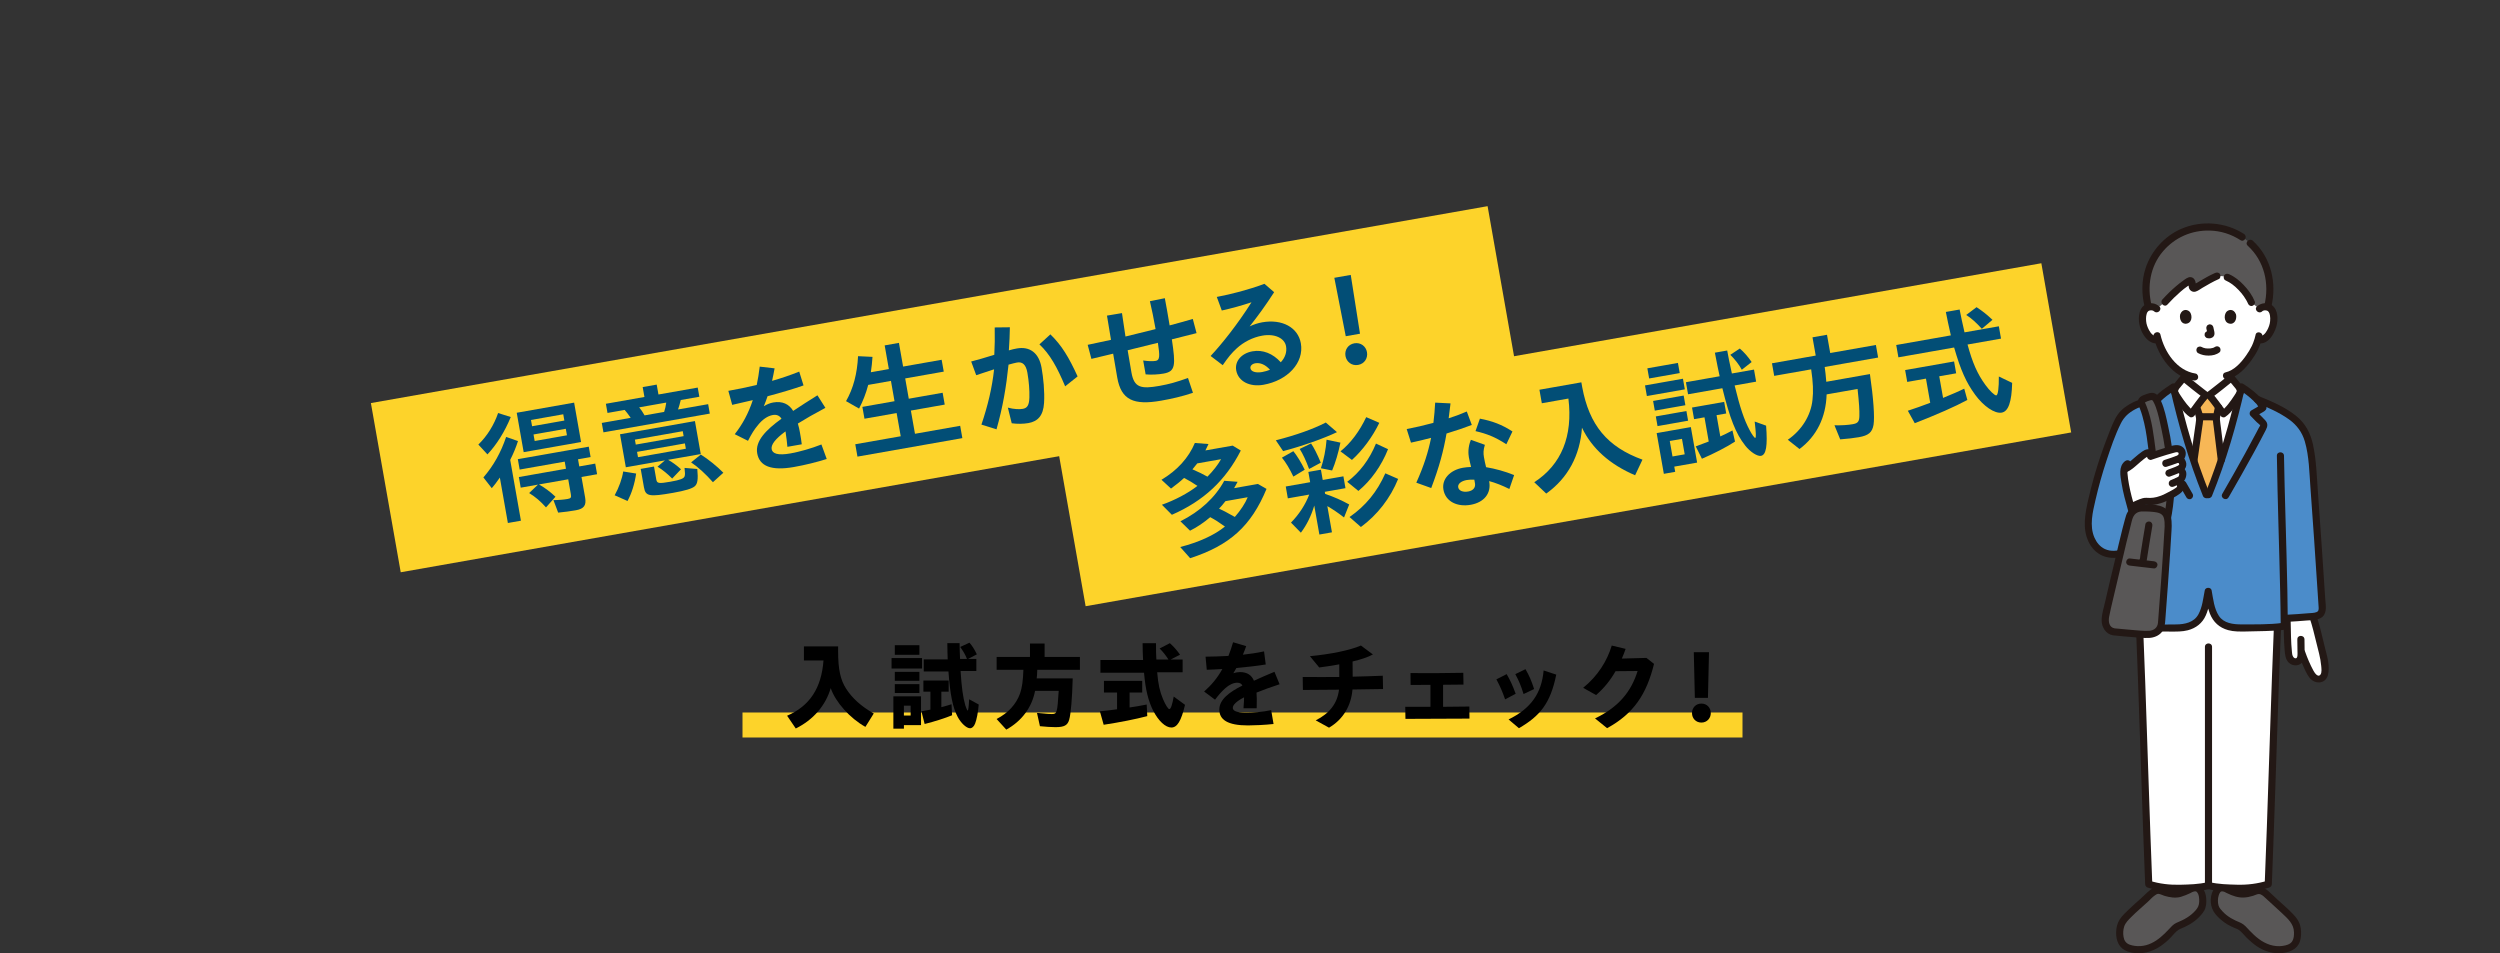 <?xml version="1.0" encoding="UTF-8"?>
<svg id="b" data-name="レイヤー_2" xmlns="http://www.w3.org/2000/svg" viewBox="0 0 1000 381.32">
  <rect x="0" y="0" width="1000" height="381.32" fill="#333333" stroke="none"/>
  <defs>
    <style>
      .e {
        fill: none;
      }

      .f {
        fill: #fdd32a;
      }

      .g {
        fill: #f7b756;
      }

      .h {
        fill: #231815;
      }

      .i {
        fill: #fff;
      }

      .j {
        fill: #024e76;
      }

      .k {
        fill: #4b8cca;
      }

      .l {
        fill: #595757;
      }
    </style>
  </defs>
  <g id="c" data-name="レイアウト">
    <g id="d" data-name="group">
      <path class="i" d="M925.26,246.87c-.04-.11-.07-.21-.11-.32-2.88.31-7.06.62-10.36.77.02.73.04,1.27.04,1.27.07,2.29.07,5.66.19,7.88.06,1,.28,4.94.56,5.89s.75,1.71,1.63,2.18c.28.15.83.22,1.15.18.44-.06,1.13-.3,1.41-.65.8-.99.66-2.26.65-3.74,0,0,0-.02,0-.03.16.46.25.71.25.71.95,2.7,1.67,4.43,3.28,7.57.43.84.9,1.7,1.61,2.31.72.62,1.75.96,2.63.62,1.32-.5,1.68-1.62,1.76-3.04.19-3.02-.82-6.77-1.66-10.29-.98-4.11-1.9-7.98-3.02-11.33Z"/>
      <path class="l" d="M895.66,370.4c-.43-.19-.88-.33-1.32-.5-1.91-.71-3.33-1.73-4.93-2.99-1.02-.8-2.95-2.89-3.29-4.01-.56-1.83-.49-4.46.35-6.02.59-1.1.84-1.57,2.06-1.82.58-.12,1.44.15,2,.48.68.4,2.55,1.26,4.33,1.82,2.01.63,4.39.21,8.09-1.12,1.91-.69,4.24,2.01,5.82,3.52,2.99,2.67,5.88,5.1,8.52,8.12.53.6,1.03,1.54,1.29,2.39s.4,1.71.41,2.59c.02,1.86-.22,3.89-1.54,5.19-.74.73-1.75,1.15-2.76,1.41-2.17.58-4.48.57-6.65-.01-4.15-1.12-7.44-4.22-10.33-7.39-.41-.46-.83-.92-1.34-1.26-.23-.15-.47-.28-.73-.39Z"/>
      <path class="l" d="M871.22,370.4c.43-.19.88-.33,1.32-.5,1.91-.71,3.33-1.73,4.93-2.99,1.02-.8,2.95-2.89,3.29-4.01.56-1.83.49-4.46-.35-6.02-.59-1.1-.84-1.57-2.06-1.82-.58-.12-1.44.15-2,.48-.68.4-2.55,1.26-4.33,1.82-2.01.63-4.39.21-8.09-1.12-1.91-.69-4.24,2.01-5.82,3.52-2.99,2.67-5.88,5.1-8.52,8.12-.53.6-1.03,1.54-1.29,2.39-.26.84-.4,1.71-.41,2.59-.02,1.86.22,3.89,1.54,5.19.74.73,1.75,1.15,2.76,1.41,2.17.58,4.48.57,6.65-.01,4.15-1.12,7.44-4.22,10.33-7.39.41-.46.83-.92,1.34-1.26.23-.15.47-.28.73-.39Z"/>
      <path class="h" d="M871.59,371.78c3.13-1.27,6.01-2.72,8.33-5.24.87-.95,1.79-2.01,2.2-3.25.52-1.57.51-3.38.23-4.99-.52-2.91-2.74-5.57-5.92-4.36-2.7,1.03-4.93,2.68-7.96,2.14-1.65-.3-3.29-1.25-4.95-1.36-1.44-.09-2.7.69-3.78,1.55-1.24.99-2.32,2.18-3.51,3.23-1.52,1.35-3.05,2.68-4.51,4.09-1.33,1.27-2.8,2.6-3.81,4.15s-1.42,3.33-1.46,5.11c-.08,3.46,1.15,6.53,4.6,7.75,3.88,1.38,8.27.69,11.81-1.3,1.74-.98,3.32-2.26,4.77-3.63s2.59-3.21,4.32-4.05.21-3.26-1.44-2.46c-1.27.61-2.1,1.61-3.04,2.62-1.02,1.09-2.08,2.14-3.22,3.09-2.28,1.91-5.04,3.4-8.07,3.56-1.46.08-3-.07-4.37-.59-1.44-.55-2.16-1.63-2.4-3.13-.22-1.34-.16-2.79.26-4.09.5-1.54,1.69-2.64,2.79-3.77,2.19-2.23,4.62-4.18,6.88-6.32.87-.83,1.69-1.77,2.7-2.44.4-.27.86-.59,1.36-.55.72.06,1.59.56,2.3.77,2.16.64,4.49,1.06,6.7.41,1.28-.38,2.54-.91,3.74-1.48.75-.36,1.81-1.22,2.56-.48.94.93,1.04,2.76.98,3.98-.07,1.34-.46,2.26-1.32,3.27-2.06,2.41-4.63,3.83-7.52,5.01-1.68.68-.95,3.44.76,2.75Z"/>
      <path class="h" d="M896.04,369.02c-2.62-1.06-5-2.3-6.96-4.39-.67-.71-1.4-1.49-1.67-2.44-.35-1.24-.33-2.78.07-4.01.28-.84.65-1.84,1.69-1.67.45.08.89.4,1.3.61.65.32,1.33.61,2,.89,2.33.94,4.39,1.28,6.87.79.63-.12,1.24-.29,1.86-.47.69-.2,1.44-.62,2.15-.71,1.05-.14,2.01.83,2.73,1.5,2.24,2.07,4.53,4.09,6.75,6.19s4.69,4.21,4.76,7.55c.03,1.2-.03,2.56-.68,3.61-.79,1.29-2.48,1.7-3.89,1.9-3.49.49-6.79-.76-9.55-2.83-1.31-.98-2.49-2.13-3.62-3.3s-2.02-2.36-3.46-3.06c-1.65-.8-3.1,1.67-1.44,2.46,1.52.73,2.55,2.31,3.74,3.48s2.56,2.37,4,3.35c3.07,2.1,6.74,3.2,10.46,2.73s6.52-2.14,7.12-5.9c.28-1.72.25-3.52-.23-5.21-.5-1.77-1.56-3.1-2.8-4.42-2.59-2.76-5.56-5.08-8.25-7.72-1.06-1.04-2.17-2.15-3.53-2.79-1.68-.79-2.95-.23-4.62.29-1.4.44-2.89.85-4.38.76s-2.97-.8-4.28-1.42-2.52-1.4-4.03-1.1c-1.41.28-2.29,1.24-2.92,2.48-1.5,2.96-1.21,6.77.84,9.36,1.05,1.32,2.26,2.39,3.62,3.39,1.74,1.29,3.59,2.05,5.58,2.86,1.7.69,2.44-2.07.76-2.75Z"/>
      <path class="i" d="M858.97,340.32c-1.1-29.73-1.87-58.26-3.15-89.44,4.53.32,13.55.36,15.79.3,2.59-.07,5.36-.9,7.16-2.41,1.84-1.55,2.62-3.94,3.33-6.19.42-1.34.88-4.54,1.19-6.06.28,1.52.77,4.71,1.19,6.06.7,2.25,1.48,4.64,3.33,6.19,1.79,1.51,4.57,2.34,7.16,2.41,2.17.06,11.22-.09,16.04-.41-1.47,35.85-2.26,68.21-3.67,102.9-2.73.86-7.21,1.71-10.87,1.68-3.93-.04-10.16-.38-13.04-1.12-2.88.74-9.11,1.09-13.04,1.12-3.66.04-8.14-.82-10.87-1.68-.18-4.48-.35-8.92-.52-13.34Z"/>
      <path class="h" d="M909.59,249.84c-1.11,26.99-1.89,54-2.85,81-.27,7.61-.55,15.22-.86,22.83l1.05-1.38c-3.95,1.21-8.03,1.71-12.15,1.59-3.64-.1-7.45-.17-11-1.04-1.78-.44-2.54,2.31-.76,2.75,3.79.94,7.87,1.04,11.76,1.14,4.36.12,8.73-.42,12.91-1.7.62-.19,1.02-.73,1.05-1.38,1.08-26.78,1.85-53.57,2.81-80.36.28-7.82.58-15.65.9-23.47.08-1.84-2.78-1.83-2.85,0h0Z"/>
      <path class="h" d="M854.35,249.84c1.11,26.99,1.89,54,2.85,81,.27,7.61.55,15.22.86,22.83.03.65.43,1.19,1.05,1.38,4.17,1.28,8.55,1.81,12.91,1.7,3.89-.11,7.97-.21,11.76-1.14,1.78-.44,1.03-3.19-.76-2.75-3.55.88-7.37.94-11,1.04-4.12.11-8.2-.38-12.15-1.59l1.05,1.38c-1.08-26.78-1.85-53.57-2.81-80.36-.28-7.82-.58-15.65-.9-23.47-.08-1.83-2.93-1.84-2.85,0h0Z"/>
      <path class="h" d="M881.97,258.75v95.35c0,1.84,2.85,1.84,2.85,0v-95.35c0-1.84-2.85-1.84-2.85,0h0Z"/>
      <path class="k" d="M925.21,246.54c.21-.02.41-.05.6-.07.88-.1,1.86-.34,2.43-1.01.35-.41.74-1.19.68-2.08-.53-7.9-3.09-47.45-4.12-58.3-.65-6.87-1.68-11.37-4.45-14.84-3.39-4.23-9.71-7.38-17.55-10.54-1.92-1.93-4.47-3.81-6.19-4.91-2.05,9.1-4.73,18.83-7.61,27.67-2.24,6.89-2.91,9-6.01,16.59-3.1-7.6-3.76-9.7-6-16.59-2.88-8.85-5.56-18.57-7.61-27.67-1.31.84-3.1,2.13-4.73,3.55-1.56.64-2.67,1.1-2.67,1.1-2.71,1.12-5.69,1.48-8.28,2.86-1.55.83-3.1,1.71-4.33,2.97-1.53,1.58-2.45,3.64-3.3,5.66-4.14,9.86-7.38,20.08-9.67,30.51-.77,3.49-1.43,7.08-.93,10.61.5,3.54,2.36,7.06,5.53,8.69,2.72,1.4,5.85,1.22,8.82.26,0,0,2.22-.83,4.6-1.72-.32,12.59-.61,24.8-.63,31.39,2.85.51,15.14.58,17.81.51,2.59-.07,5.36-.9,7.16-2.41,1.84-1.55,2.62-3.94,3.33-6.19.42-1.34.88-4.54,1.19-6.06.28,1.52.77,4.71,1.19,6.06.7,2.25,1.48,4.64,3.33,6.19,1.79,1.51,4.57,2.34,7.16,2.41,2.74.07,16.48-.18,18.77-.71,0-.93-.01-1.96-.03-3.09.68-.03,1.09-.05,1.09-.05,3.33-.16,7.54-.47,10.43-.78Z"/>
      <path class="i" d="M903.8,123.56c.66-.64,1.56-.88,2.32-.85,1.67.06,2.37.96,2.68,1.49.91,1.58.87,4.49.26,6.29-.43,1.27-1.14,3.22-2.85,4.62-.7.58-1.74.96-2.73.79,0,0-.1-.02-.26-.04-.31,1.04-.7,2.06-.94,2.55-.71,1.93-4.72,8.82-9.75,11.25v1.47c-.39.31-8.24,6.51-8.84,6.93h-1.38c-.6-.42-8.46-6.62-8.84-6.93v-1.76c-2.02-1.07-3.85-2.67-5.6-4.77-2.46-2.95-3.86-6.12-4.64-8.75-1.06.27-2.2-.12-2.96-.74-1.71-1.4-2.42-3.35-2.85-4.62-.61-1.8-.65-4.71.26-6.29.3-.53,1.01-1.43,2.68-1.49.77-.03,1.66.21,2.32.85,0,0-1.69-17.25,19.34-17.25s21.78,17.25,21.78,17.25Z"/>
      <path class="l" d="M878.51,91.19c-3.81.67-7.16,2.17-9.99,4.28-4.57,3.4-9.76,9.46-10.17,19.27-.1,2.45.23,5.28,1.01,8.13.29-.09.62-.15,1-.16.77-.03,1.66.21,2.32.85l3.29-2.76c2.47-2.75,6.82-6.89,9.87-8.49.36-.19.82.07.96.66s.14,1.02.09,1.43c-.07.63.54,1.09,1.06.8,2.18-1.21,6.07-3.65,8.82-4.81,1.69-.07,3.39.2,4.08.5,1.31.57,2.32,1.12,3.76,2.37,2.48,2.13,4.86,5.06,5.91,7.71l3.26,2.58c.66-.64,1.56-.88,2.32-.85.34.01.65.06.91.13.77-3.04,1.1-5.31.98-8.1-.41-9.73-5.31-15.77-10.05-19.18-4.03-2.9-8.73-4.77-14.79-4.77-1.63,0-3.18.14-4.67.4Z"/>
      <path class="i" d="M882.55,197.98c-2.73-6.74-3.43-8.96-5.57-15.52-2.64-8.12-5.12-16.99-7.09-25.43-.21-.79.16-1.81.65-2.39.89-1.03,2.01-2.51,2.91-3.53.39.31,8.24,6.51,8.84,6.93h1.38c.6-.42,8.46-6.62,8.84-6.93.91,1.01,2.03,2.5,2.91,3.53.49.57.87,1.6.65,2.39-1.97,8.44-4.45,17.3-7.09,25.43-2.13,6.55-2.84,8.78-5.57,15.52h-.88Z"/>
      <path class="g" d="M880.18,191.91c.63,1.71,1.36,3.58,2.37,6.07h.88c2.51-6.2,3.31-8.58,5.08-14.03-.86-7.38-2-16.16-2-16.42,0-.47.11-.92.21-1.38.05-.21.1-.41.14-.62.23-1.03.27-1.55.53-2.64l.02-.05c-1.27-1.71-2.8-3.74-3.74-4.79h-1.38c-.93,1.04-2.44,3.04-3.7,4.74.07.2.12.33.12.33.35.73.45,1.46.65,2.11.25.79.5,1.61.51,2.44,0,.43-1.19,8.76-2.3,16.59,1,3.08,1.7,5.18,2.61,7.64Z"/>
      <path class="h" d="M862.13,163.39c1.61-3.13,5.08-5.5,7.97-7.37l-2.1-.85c3.31,14.66,7.53,29.25,13.17,43.19.68,1.68,3.44.95,2.75-.76-5.64-13.94-9.86-28.53-13.17-43.19-.2-.87-1.34-1.34-2.1-.85-3.28,2.12-7.16,4.83-9,8.39-.84,1.63,1.62,3.08,2.46,1.44h0Z"/>
      <path class="h" d="M877.04,197.55c-.89-1.54-1.78-3.09-2.66-4.63-.37-.65-1.31-.93-1.95-.51s-.91,1.26-.51,1.95c.88,1.55,1.77,3.09,2.66,4.63.37.65,1.31.93,1.95.51s.91-1.26.51-1.95h0Z"/>
      <path class="h" d="M886.22,165.3c-2.05,0-4.1-.04-6.14-.04-.75,0-1.46.66-1.43,1.43s.63,1.43,1.43,1.43c2.05,0,4.1.04,6.14.04.75,0,1.46-.66,1.43-1.43s-.63-1.43-1.43-1.43h0Z"/>
      <path class="h" d="M886.03,162.52c-.25,1.08-.43,2.17-.68,3.25-.15.64-.29,1.31-.24,1.97.08,1.09.27,2.19.4,3.28.54,4.32,1.08,8.63,1.58,12.95.09.77.59,1.42,1.43,1.43.7,0,1.52-.66,1.43-1.43-.49-4.23-1.02-8.47-1.55-12.7-.14-1.14-.32-2.27-.42-3.41-.04-.47.02-.87.13-1.33.24-1.08.42-2.18.68-3.25.42-1.79-2.33-2.55-2.75-.76h0Z"/>
      <path class="h" d="M879,184.26c.62-4.36,1.25-8.72,1.85-13.08.15-1.09.37-2.21.43-3.31.1-1.75-.66-3.88-1.34-5.46-.31-.71-1.34-.86-1.95-.51-.74.42-.81,1.25-.51,1.95.39.91.63,2.01.85,2.97.09.42.12.8.09,1.21-.09,1.06-.28,2.12-.42,3.17-.57,4.1-1.16,8.2-1.74,12.29-.11.77.19,1.52,1,1.76.67.19,1.65-.23,1.76-1h0Z"/>
      <path class="h" d="M872.45,150.11c-.77.87-1.48,1.79-2.21,2.69s-1.44,1.65-1.71,2.76c-.37,1.52.28,2.57,1.05,3.77.89,1.39,1.85,2.74,2.88,4.03s2.06,2.5,3.4,3.38c.7.46,1.51.08,1.95-.51,1.8-2.41,3.5-4.92,5.49-7.18.65-.74.49-1.68-.29-2.24-.18-.13-.35-.27-.53-.4.38.29-.2-.16-.3-.23-.18-.14-.36-.28-.54-.42-.97-.76-1.94-1.52-2.91-2.28-1.43-1.12-2.87-2.24-4.28-3.38-.6-.48-1.43-.59-2.02,0-.5.5-.6,1.53,0,2.02,3,2.42,6,4.91,9.13,7.15l-.29-2.24c-2.15,2.44-3.99,5.16-5.94,7.76l1.95-.51c-.36-.24-.77-.61-1.23-1.09-.48-.5-.93-1.03-1.37-1.57-.87-1.08-1.67-2.23-2.43-3.39-.27-.42-.54-.84-.8-1.26-.08-.13-.16-.25-.23-.38-.02-.04-.06-.08-.07-.12.09.35.09-.13.09-.14.14-.33.2-.55.41-.84.27-.36.58-.7.86-1.05.63-.78,1.25-1.57,1.92-2.32,1.21-1.37-.8-3.4-2.02-2.02Z"/>
      <path class="h" d="M891.41,198.99c3.45-5.99,6.87-11.99,10.18-18.06,1.61-2.96,3.2-5.94,4.74-8.94.74-1.44.93-2.56-.22-3.86s-2.5-2.53-3.79-3.74l-.29,2.24c.92-.53,1.84-1.05,2.76-1.58.7-.4,1.52-.77,1.76-1.62.36-1.33-1.01-2.81-1.8-3.73-2.08-2.42-4.76-4.43-7.43-6.15-.75-.49-1.9-.02-2.1.85-3.31,14.66-7.53,29.25-13.17,43.19-.69,1.7,2.07,2.44,2.75.76,5.64-13.94,9.86-28.53,13.17-43.19l-2.1.85c2.01,1.3,3.94,2.77,5.65,4.44.41.4.82.82,1.19,1.26.28.32.54.94.87,1.19.15.4.26.31.34-.27.35-.57.29-.66-.19-.28-.33.08-.7.4-.99.56-.72.41-1.45.83-2.17,1.24-.78.44-.96,1.61-.29,2.24,1.09,1.02,2.12,2.35,3.31,3.23l.32.34c.27-.09.31-.04.13.17-.01.29-.37.72-.51,1-.35.67-.7,1.34-1.05,2.01-1.44,2.74-2.91,5.47-4.4,8.18-2.99,5.44-6.06,10.83-9.16,16.21-.92,1.59,1.55,3.03,2.46,1.44h0Z"/>
      <path class="h" d="M891.52,152.13c.66.75,1.29,1.54,1.92,2.32.49.6,1.04,1.12,1.27,1.87.02.06.05.4.06.22.01-.11.01-.03-.02.04-.06.14-.16.28-.24.41-.26.43-.53.85-.8,1.26-.74,1.14-1.53,2.26-2.37,3.32-.45.56-.92,1.12-1.43,1.64-.22.22-.44.44-.67.65-.11.09-.21.19-.33.28.21-.16-.19.13-.23.16l1.95.51c-1.95-2.6-3.79-5.32-5.94-7.76l-.29,2.24c3.13-2.25,6.13-4.74,9.13-7.15.6-.48.5-1.51,0-2.02-.59-.59-1.42-.49-2.02,0-1.42,1.14-2.85,2.25-4.28,3.38-.97.76-1.94,1.52-2.91,2.28-.18.14-.36.28-.54.42-.1.08-.68.52-.3.23-.18.13-.35.27-.53.4-.78.56-.94,1.5-.29,2.24,1.99,2.26,3.69,4.77,5.49,7.18.44.59,1.25.98,1.95.51,1.34-.89,2.42-2.13,3.4-3.38s1.98-2.64,2.88-4.03c.77-1.2,1.42-2.26,1.05-3.77-.27-1.11-1.01-1.9-1.71-2.76s-1.44-1.82-2.21-2.69c-1.22-1.38-3.23.65-2.02,2.02Z"/>
      <path class="h" d="M879.23,141.25c1.32.7,2.73,1,4.23.99,1.56-.01,3.09-.34,4.34-1.31.59-.46.52-1.54,0-2.02-.63-.58-1.39-.49-2.02,0,.49-.38-.03,0-.18.08-.12.06-.45.16,0,.01-.12.04-.23.09-.34.13-.15.05-.3.09-.45.12s-.37.03-.52.1c.14-.06.23-.03,0,0-.09,0-.19.02-.28.02-.23.01-.46.02-.68.02-.2,0-.41,0-.61-.02-.09,0-.19-.01-.28-.02-.05,0-.11-.01-.16-.02-.11-.01-.07,0,.13.02-.08.04-.37-.07-.46-.09-.15-.03-.29-.07-.44-.11-.13-.04-.25-.08-.37-.13-.32-.11.3.14,0,0-.15-.07-.31-.15-.46-.23-.66-.35-1.58-.19-1.95.51-.35.66-.19,1.58.51,1.95h0Z"/>
      <path class="h" d="M882.56,131.52c.18.67.34,1.35.45,2.04l-.05-.38c.01.09.02.19,0,.28l.05-.38s-.02.08-.03.13l.14-.34s-.03.05-.04.08l.22-.29s-.04.05-.07.07l.29-.22c-.05.03-.11.06-.16.09l.34-.14c-.09.04-.18.06-.27.08l.38-.05c-.09.01-.17,0-.26,0l.38.05c-.1-.01-.19-.04-.29-.05-.19-.06-.38-.07-.57-.03-.19,0-.37.07-.53.17-.3.17-.58.51-.66.85-.08.37-.07.78.14,1.1.19.29.5.61.85.66.25.03.5.1.76.11.41.02.79-.11,1.16-.28.46-.21.83-.65.95-1.15.1-.42.06-.77,0-1.19-.11-.66-.26-1.31-.43-1.95-.09-.34-.35-.67-.66-.85s-.76-.25-1.1-.14-.68.33-.85.66-.24.72-.14,1.1h0Z"/>
      <path class="h" d="M872.11,125.64c-.34,1.11-.12,3.65,1.98,3.87,2.77-.02,2.92-3.09,1.99-4.54-.76-1.18-3.01-1.68-3.96.67Z"/>
      <path class="h" d="M894.37,125.64c.34,1.11.12,3.65-1.98,3.87-2.77-.02-2.92-3.09-1.99-4.54.76-1.18,3.01-1.68,3.96.67Z"/>
      <path class="h" d="M863.69,122.55c-1.48-1.32-3.56-1.63-5.37-.8-1.29.59-2.09,1.82-2.45,3.16-.84,3.08-.05,6.68,1.71,9.3,1.21,1.8,3.11,3.41,5.42,3.11.76-.1,1.43-.58,1.43-1.43,0-.69-.66-1.53-1.43-1.43-1.63.21-2.7-1.14-3.4-2.44-.57-1.06-1.05-2.32-1.15-3.59s-.04-2.72.62-3.75c-.23.36.37-.32.17-.17.27-.2.39-.25.69-.32.62-.14,1.27-.06,1.75.38,1.37,1.22,3.39-.79,2.02-2.02h0Z"/>
      <path class="h" d="M904.81,124.57c.46-.41,1.07-.51,1.66-.4.35.07.49.12.79.34-.2-.15.39.52.17.17.31.5.45.89.56,1.52.13.72.12,1.5.06,2.24-.11,1.27-.58,2.54-1.15,3.59-.71,1.3-1.77,2.65-3.4,2.44-.77-.1-1.43.73-1.43,1.43,0,.85.66,1.33,1.43,1.43,3.76.49,6.07-3.58,7.01-6.62.84-2.73.81-6.96-1.86-8.7-1.81-1.19-4.27-.86-5.84.55-1.37,1.23.65,3.24,2.02,2.02h0Z"/>
      <path class="h" d="M902.23,133.96c-.22,1.06-.55,2.11-.94,3.12-.14.36-.25.6-.42,1.01-.15.36.1-.2-.03.06-.05.09-.09.19-.13.28-.64,1.33-1.44,2.6-2.29,3.81-1.99,2.82-4.72,5.9-8.22,6.72-1.79.42-1.03,3.17.76,2.75,4.13-.97,7.31-4.42,9.7-7.72.93-1.28,1.79-2.64,2.49-4.07.15-.31.28-.62.41-.93.15-.37-.1.24.06-.13.11-.25.21-.5.31-.75.44-1.1.8-2.24,1.04-3.4.37-1.79-2.38-2.56-2.75-.76h0Z"/>
      <path class="h" d="M861.44,134.65c1.77,7.78,7.63,16.26,16.03,17.53.76.11,1.53-.19,1.76-1,.19-.67-.23-1.64-1-1.76-7.48-1.13-12.46-8.63-14.04-15.53-.41-1.79-3.16-1.03-2.75.76h0Z"/>
      <path class="h" d="M897.62,93.59c-7.44-4.79-17.08-5.57-25.2-2.02-6.64,2.9-11.93,8.82-14.18,15.68-1.67,5.08-1.65,10.47-.35,15.63.45,1.78,3.2,1.03,2.75-.76-1.89-7.51-.53-15.65,4.58-21.62,4.7-5.5,11.4-8.44,18.63-8.27,4.44.1,8.6,1.43,12.33,3.83,1.55,1,2.98-1.47,1.44-2.46h0Z"/>
      <path class="h" d="M908.5,122.88c2.32-9.6.02-19.83-7.39-26.61-1.35-1.24-3.38.78-2.02,2.02,6.67,6.1,8.75,15.18,6.66,23.83-.43,1.78,2.32,2.55,2.75.76h0Z"/>
      <path class="h" d="M890.15,112.13c2.07.91,3.67,2.19,5.23,3.81.8.83,1.54,1.7,2.17,2.61.33.48.65.97.94,1.48.13.23.26.46.38.7.07.14.13.28.2.42.12.25-.02-.06.09.21.29.71.95,1.22,1.76,1,.68-.19,1.29-1.04,1-1.76-1-2.46-2.58-4.62-4.39-6.54-1.71-1.81-3.64-3.38-5.93-4.39-.71-.31-1.53-.21-1.95.51-.35.61-.2,1.64.51,1.95h0Z"/>
      <path class="h" d="M866.98,121.81c1.63-1.8,3.37-3.51,5.2-5.1.91-.79,1.84-1.55,2.84-2.22.29-.2,1.2-.54,1.33-.83-.73-.53-1.02-.59-.89-.17.04.13.05.27.04.41,0,.26-.04.51-.02.78.11,1.3,1.33,2.3,2.63,2,.99-.23,1.99-1.04,2.86-1.55,2.13-1.24,4.26-2.51,6.53-3.49.71-.31.86-1.34.51-1.95-.42-.74-1.25-.81-1.95-.51-2.31.99-4.48,2.29-6.65,3.56-.52.3-1.03.6-1.55.9l-.21.12c-.51.21-.28.43.68.66.11-.15.02-.64.01-.8-.09-1.27-.68-2.66-2.12-2.77-1.03-.08-2.07.78-2.87,1.34-1.02.71-1.99,1.49-2.94,2.3-1.93,1.65-3.75,3.43-5.45,5.31-1.23,1.36.78,3.39,2.02,2.02h0Z"/>
      <path class="h" d="M910.75,182.29c.27,18.23.94,36.45,1.33,54.68.09,4.29.18,8.58.2,12.87.01,1.84,2.87,1.84,2.85,0-.12-18.43-.81-36.85-1.27-55.27-.1-4.09-.2-8.18-.26-12.27-.03-1.83-2.88-1.84-2.85,0h0Z"/>
      <path class="h" d="M854.31,252.17c4.63.55,9.38.45,14.04.46,2.26,0,4.52.06,6.73-.51,3.3-.85,5.87-2.83,7.25-5.98,1.3-2.98,1.71-6.08,2.33-9.24h-2.75c.53,2.91.94,5.79,2.04,8.55,1.37,3.41,3.77,5.63,7.34,6.61,2.27.63,4.62.56,6.95.54,2.62-.03,5.24-.09,7.85-.18s5.02-.16,7.5-.49c1.81-.25,1.04-3-.76-2.75-4.93.67-10.98.57-16.28.58-3.25,0-7.05-.43-8.99-3.4s-2.28-6.79-2.91-10.21c-.25-1.37-2.49-1.35-2.75,0-.64,3.23-.93,6.62-2.53,9.57-1.77,3.27-5.46,4.02-8.89,4.05-5.35.05-10.85.18-16.17-.45-1.82-.22-1.8,2.64,0,2.85h0Z"/>
      <path class="h" d="M902.42,161.08c4.55,1.84,9.18,3.81,13.18,6.68,3.12,2.25,5.27,5.14,6.34,8.84,1.72,5.92,1.78,12.43,2.24,18.55,1.02,13.58,1.91,27.17,2.81,40.75.15,2.31.3,4.62.46,6.93.06.85.06,1.66-.85,2.02-1.02.4-2.34.36-3.42.46-2.8.25-5.6.44-8.41.58-1.83.09-1.84,2.94,0,2.85,2.61-.13,5.22-.3,7.82-.53,2.03-.18,4.82-.04,6.43-1.52,1.95-1.8,1.21-4.96,1.06-7.33-.43-6.48-.86-12.97-1.29-19.45-.51-7.56-1.03-15.12-1.59-22.68-.47-6.42-.64-13.09-2-19.39-.98-4.58-3.08-8.55-6.78-11.51-4.5-3.6-9.94-5.87-15.24-8.02-1.7-.69-2.44,2.07-.76,2.75h0Z"/>
      <path class="h" d="M853.23,210.86c-.34,12.99-.77,25.99-.85,38.99-.01,1.84,2.84,1.84,2.85,0,.08-13,.51-25.99.85-38.99.05-1.84-2.81-1.84-2.85,0h0Z"/>
      <path class="h" d="M849.46,219.62c-2.44.76-5.13,1.11-7.53-.02-1.92-.9-3.3-2.61-4.14-4.53-2.09-4.77-.71-10.25.41-15.09,1.22-5.28,2.68-10.5,4.38-15.65s3.39-10.2,5.75-14.95c1.31-2.64,3.14-4.26,5.71-5.65s5.58-1.84,8.33-2.92c1.69-.67.95-3.43-.76-2.75-2.7,1.07-5.61,1.53-8.23,2.8-2.43,1.19-4.7,2.71-6.27,4.95s-2.61,5.16-3.65,7.79c-1.13,2.85-2.19,5.72-3.18,8.63-1.97,5.8-3.63,11.71-4.99,17.68-1.25,5.51-2.4,11.43.12,16.77,1.13,2.41,3.03,4.48,5.48,5.56,2.98,1.32,6.28,1.07,9.33.13,1.75-.54,1-3.3-.76-2.75h0Z"/>
      <path class="l" d="M856.61,161.38s0,.02.01.03c1,2.22,1.54,3.98,2.11,6.2,1.39,5.4,1.61,8.92,2.11,12.61.17,3.54.25,8.38.21,11.11-.05,3.77-.52,9.56-.79,11.65l-.02.27c1.78.12,3.14.34,4.04.67,1.35.49,2.34,1.59,2.63,2.88.03.14.06.27.08.4.53-2.75,1.09-6.75,1.3-10.57.11-6.34.04-11.52-1.04-18.31-.47-3.23-1.07-6.2-2.26-11.31-.51-2.21-1.38-5.53-2.83-7.73-.37-.56-1.11-.83-1.77-.7-1.03.2-2.31.72-3.29,1.22-.51.26-.72,1.05-.5,1.58Z"/>
      <path class="h" d="M862.27,180.21c-.8-5.97-1.4-12.03-3.63-17.68-.14-.36-.29-.72-.45-1.08-.07-.15-.14-.31-.2-.46-.07-.17-.33.16,0-.03.65-.39,1.43-.65,2.15-.85s.84-.08,1.2.56.68,1.35.94,2.06c1.04,2.81,1.62,5.8,2.26,8.73.6,2.77,1.11,5.55,1.5,8.35.11.77,1.08,1.17,1.76,1,.83-.22,1.1-1,1-1.76-.4-2.92-.94-5.81-1.57-8.68-.73-3.37-1.41-6.81-2.83-9.98-.68-1.51-1.56-3.13-3.41-3.25-.83-.05-1.67.22-2.45.5-.82.3-1.81.62-2.48,1.19-1.65,1.41-.64,3.2-.02,4.82.69,1.8,1.19,3.68,1.63,5.55.87,3.64,1.26,7.32,1.76,11.01.1.77.58,1.42,1.43,1.43.69,0,1.53-.66,1.43-1.43h0Z"/>
      <path class="h" d="M866.88,196.41c-.19,3.8-.66,7.61-1.45,11.33-.16.75.22,1.54,1,1.76.71.2,1.59-.24,1.76-1,.84-3.97,1.35-8.04,1.55-12.09.04-.77-.68-1.43-1.43-1.43-.81,0-1.39.65-1.43,1.43h0Z"/>
      <path class="l" d="M845.48,252.72c-1.24-.03-2.29-1.14-2.86-2.13-.95-1.65-.4-4-.21-4.86,2.18-10.01,3.66-15.82,5.58-23.97.65-2.76,2.23-9.8,3.83-15.24.58-1.97,2.83-3.38,4.88-3.38,3.59,0,6.15.26,7.59.77,1.35.49,2.34,1.59,2.63,2.88.46,2.07.33,4.05.19,6.45-.65,11.98-2.02,29.44-2.51,36.09-.13,1.7-1.03,3.12-2.6,3.8-1.41.61-1.94.99-4.38.54-4.36-.8-6.88-.85-12.14-.96Z"/>
      <path class="h" d="M845.86,251.34c-2.26-.39-2.55-2.73-2.21-4.61.42-2.29,1-4.57,1.52-6.84.92-4.06,1.89-8.11,2.87-12.16.89-3.69,1.74-7.4,2.62-11.09.52-2.16,1.05-4.31,1.62-6.46.52-1.95.74-4.26,2.77-5.22.98-.46,2-.41,3.06-.38,1.18.02,2.36.07,3.53.22,1.64.2,3.41.57,3.9,2.38.59,2.19.22,4.7.1,6.93-.12,2.07-.24,4.14-.37,6.21-.52,8.12-1.13,16.24-1.74,24.36-.11,1.49-.19,2.99-.34,4.48-.19,1.89-1.62,3.03-3.47,3.16-2.28.16-4.68-.19-6.95-.35-2.43-.18-4.86-.41-7.29-.66-1.83-.19-1.81,2.67,0,2.85,2.43.25,4.85.48,7.29.66,2.29.17,4.66.48,6.95.35,1.82-.1,3.74-.84,4.93-2.25,1.28-1.52,1.36-3.37,1.5-5.25.66-8.79,1.33-17.59,1.9-26.39.15-2.33.3-4.66.43-6.99.14-2.57.47-5.33-.19-7.86-1.23-4.76-7.18-4.71-11.11-4.7-2.33,0-4.61.89-5.98,2.86-.68.97-.93,2.15-1.25,3.27-.35,1.26-.68,2.52-1,3.78-1.08,4.25-2.04,8.54-3.06,12.8-1.27,5.31-2.56,10.62-3.76,15.95-.57,2.52-1.48,5.22-1.48,7.82s1.67,5.41,4.45,5.9c1.8.31,2.57-2.44.76-2.75Z"/>
      <path class="h" d="M851.9,226.24c3.22.38,6.44.76,9.66,1.13.77.09,1.43-.72,1.43-1.43,0-.85-.66-1.34-1.43-1.43-3.22-.38-6.44-.76-9.66-1.13-.77-.09-1.43.72-1.43,1.43,0,.85.66,1.34,1.43,1.43h0Z"/>
      <path class="h" d="M858.17,209.64c-.37,2.11-.71,4.23-1.06,6.35-.22,1.34-.43,2.67-.64,4.01-.1.66-.21,1.32-.31,1.98-.09.58-.09,1.29-.3,1.84l.66-.85-.06.03,1.95.51-.03-.04-.51,1.95.03-.02c1.52-1.02.09-3.49-1.44-2.46l-.03.02c-.62.42-.95,1.27-.51,1.95l.03.04c.41.64,1.27.92,1.95.51.72-.43.76-1.13.88-1.87.11-.68.21-1.37.32-2.05.23-1.45.46-2.9.7-4.35.37-2.26.73-4.53,1.13-6.79.13-.76-.2-1.54-1-1.76-.69-.19-1.62.23-1.76,1h0Z"/>
      <path class="i" d="M871.85,179.72c-.56-.28-1.27-.35-1.85-.2-3.09.79-5.61,1.61-9.09,2.78-.84-1.93-2.31-1.18-3.34-.44-3.24,2.31-5.52,4.83-7.98,5.99-.07.29-.1.55-.09.77.32,4.79,1.4,9.12,2.81,14.18.44-.2.73-.33.73-.33.84-.38,2.93-1.22,3.85-1.6.68-.28,1.3-.42,2.02-.32,1.15.17,3.15-.07,4.26-.39,2.72-.8,3.9-1.52,7.03-3.26.66-.37,1.2-.75,1.7-1.32.33-.38.49-.93.3-1.52-.17-.54-.56-1.25-1.36-1.56.31-.14.6-.27.86-.39.77-.35,1.09-.99,1.26-1.62.35-1.31.09-2.1-1.42-2.86,1.16-.45,1.62-1.38,1.52-2.13-.06-.4-.28-.9-.54-1.21-.28-.34-.69-.44-1.38-.71,1.79-.45,1.83-2.17,1.63-2.85-.14-.46-.5-.81-.95-1.03Z"/>
      <path class="h" d="M850.74,188.85c1.66-.75,3.03-1.99,4.39-3.18.78-.69,1.56-1.37,2.38-2.01.38-.3.77-.6,1.19-.85.23-.14.39-.22.55-.28.05-.02.23-.08.08-.03.19-.06.15.03.01-.04.7.33,1.54.2,1.95-.51.36-.62.19-1.62-.51-1.95-1.38-.65-2.73-.22-3.92.63-1.05.74-2.05,1.56-3.02,2.41-.77.67-1.53,1.37-2.33,2.01-.02.02-.3.24-.18.14s-.16.12-.18.13c-.18.13-.36.26-.55.38-.41.27-.84.5-1.28.7-.7.32-.87,1.34-.51,1.95.42.72,1.25.83,1.95.51h0Z"/>
      <path class="h" d="M860.61,183.9c2.03-.69,4.07-1.37,6.12-1.99.88-.26,1.76-.52,2.65-.75.26-.07.52-.14.79-.21.11-.03.23-.06.35-.08-.13.02-.1.02.08,0,.33,0,.42.02.63.14.08.04.2.16.15.07.07.11.05.13.06.13.03.15.03.11,0-.11,0,.07.01.14.01.21,0,.09-.08.53,0,.21-.03.12-.06.25-.1.37.13-.32-.25.28-.06.07-.15.17-.3.21-.57.32-1.59.61-3.2,1.18-4.83,1.67-1.75.53-1.01,3.29.76,2.75,1.5-.46,2.98-.98,4.45-1.53.82-.3,1.66-.58,2.26-1.25s.88-1.46.94-2.32c.12-1.69-1.05-3.11-2.69-3.46-1.76-.38-3.67.44-5.34.94-2.15.64-4.28,1.36-6.41,2.08-.73.25-1.21.98-1,1.76.2.71,1.02,1.24,1.76,1h0Z"/>
      <path class="h" d="M870.96,185.04c.12.04.24.09.36.13.05.02.1.04.16.06-.22-.1-.26-.11-.13-.05.08.04.16.1.24.14-.2-.16-.25-.2-.14-.1.03.03.06.06.09.1-.14-.19-.17-.22-.08-.1.03.05.06.1.09.15.03.05.05.1.08.16.06.14.05.11-.04-.1-.02.04.07.21.08.24.01.05.03.1.04.16-.03-.26-.04-.32-.03-.17,0,.04,0,.09,0,.13-.01.15,0,.09.03-.17-.03.09-.05.19-.07.28-.05.14-.03.09.06-.13-.02.05-.05.09-.07.14-.03.05-.05.09-.08.13.14-.18.17-.21.07-.1-.06.06-.12.12-.18.18-.18.2.26-.17-.03.02-.11.07-.22.13-.34.19-.14.07-.29.14-.44.21-.11.05-.65.27-.17.08-.39.15-.77.31-1.16.46-.7.27-1.41.52-2.11.79-.36.14-.65.31-.85.66-.18.31-.25.76-.14,1.1.22.68,1.01,1.28,1.76,1,1.38-.53,2.78-1.01,4.12-1.62.76-.34,1.39-.79,1.89-1.47.59-.81.72-1.93.38-2.87-.2-.56-.49-1.16-.96-1.55s-1.06-.61-1.65-.83c-.7-.26-1.59.29-1.76,1-.18.81.25,1.47,1,1.76h0Z"/>
      <path class="h" d="M871,188.96c.16.09.32.18.48.29.25.18-.14-.13-.05-.04.05.06.12.11.18.16.03.03.13.12.13.14,0-.03-.23-.34-.08-.09.03.05.05.11.08.16-.19-.32-.11-.27-.06-.13.02.06.02.11.04.17-.13-.4-.03-.29-.02-.14,0,.06,0,.12,0,.19s-.04.36,0,.07,0,0-.01.05c-.02.09-.04.17-.06.25-.04.14-.08.28-.13.42-.09.26.16-.31.02-.07-.04.07-.07.13-.11.2-.03.04-.06.09-.09.13l.13-.17s-.12.13-.16.17c-.17.19.28-.18,0,0-.08.05-.15.09-.23.13-.17.08-.35.16-.52.24-.78.35-1.57.68-2.35,1.03-.31.14-.57.54-.66.85-.09.34-.05.8.14,1.1s.49.57.85.66c.4.09.73.02,1.1-.14.89-.4,1.79-.77,2.67-1.18,1-.45,1.67-1.3,2-2.34.25-.77.37-1.72.09-2.5-.34-.95-1.07-1.62-1.94-2.09-.66-.36-1.58-.18-1.95.51s-.19,1.57.51,1.95h0Z"/>
      <path class="h" d="M870.29,193.8c.22.12.53.36.55.65.03.36-.39.61-.68.81-.89.64-1.92,1.12-2.88,1.64-1.47.8-2.96,1.48-4.58,1.91-.86.23-1.75.34-2.64.36-1.01.02-1.96-.17-2.96.11-1.62.45-3.23,1.26-4.76,1.94-.71.31-.86,1.34-.51,1.95.42.73,1.25.82,1.95.51.87-.39,1.75-.74,2.64-1.1.47-.19.95-.43,1.45-.56.53-.14,1.01-.05,1.54-.02,2.21.13,4.45-.46,6.48-1.29s4.32-1.93,6.1-3.28c1.02-.78,1.82-1.75,1.74-3.1-.07-1.26-.92-2.41-1.98-3.02-1.59-.92-3.03,1.55-1.44,2.46h0Z"/>
      <path class="h" d="M849.98,184.48c-2.67,2.15-1.83,5.89-1.36,8.8.59,3.67,1.58,7.25,2.58,10.82.5,1.77,3.25,1.02,2.75-.76-.89-3.16-1.77-6.34-2.36-9.57-.28-1.49-.49-2.99-.61-4.5-.09-1.07.13-2.05,1.02-2.76.6-.48.5-1.51,0-2.02-.59-.59-1.42-.49-2.02,0h0Z"/>
      <path class="h" d="M918.93,255.73c.05,1.54.04,3.08.06,4.62,0,.6.06,1.22,0,1.82-.02.18-.03.36-.09.54-.04.12-.35.58-.12.39-.58.48-1.18.16-1.53-.43-.39-.65-.41-1.28-.47-1.87-.43-4.05-.39-8.13-.51-12.2-.05-1.83-2.91-1.84-2.85,0,.11,3.85.1,7.7.44,11.54.16,1.75.32,3.61,1.65,4.92,1.63,1.6,4.59,1.47,5.75-.63.67-1.21.6-2.61.59-3.94-.02-1.59-.01-3.17-.06-4.76-.06-1.83-2.91-1.84-2.85,0h0Z"/>
      <path class="h" d="M923.9,247.29c1.02,3.09,1.8,6.25,2.56,9.42s1.74,6.36,2.02,9.6c.08.97.36,2.75-.33,3.57-1.05,1.26-2.37-.87-2.79-1.64-1.32-2.44-2.4-4.98-3.32-7.59-.61-1.72-3.37-.98-2.75.76.55,1.56,1.14,3.1,1.82,4.6.76,1.7,1.52,3.55,2.66,5.04,2.11,2.76,6.42,2.67,7.4-1.03s-.44-7.84-1.28-11.32c-.99-4.08-1.9-8.18-3.22-12.17-.57-1.74-3.33-.99-2.75.76h0Z"/>
    </g>
    <g>
      <g>
        <rect class="f" x="150.88" y="121.33" width="453.57" height="68.72" transform="translate(-21.3 67.94) rotate(-10)"/>
        <g>
          <path class="j" d="M191.34,177.82c3.5-3.36,6.33-7.94,7.9-12.61l5.07,1.6c-2.41,5.86-5.63,11.01-9.33,14.95l-3.64-3.94ZM199.95,191.01c-1.51,2.16-2.2,3.08-3.24,4.26l-3.35-4.29c4.06-4.7,7.01-10.01,9.1-16.21l4.73,1.66c-.73,2.37-1.85,5.06-3.11,7.53l4.29,24.32-5.22.92-3.21-18.18ZM206.69,165.1l22.96-4.05,2.78,15.76-22.96,4.05-2.78-15.76ZM223.26,205.04l-1.88-5c1.95,0,4.06-.17,5.65-.45,1.35-.24,1.54-.57,1.3-1.97l-1.04-5.9-11.7,2.06c2.26,1.25,4.62,3.02,6.6,4.92l-3.79,4.26c-2.23-2.5-4.23-4.19-6.74-5.74l3.54-3.37-6.91,1.22-.75-4.25,18.85-3.32-.5-2.85-18.03,3.18-.73-4.16,28.38-5,.73,4.16-5.03.89.5,2.85,6.38-1.13.75,4.25-6.24,1.1,1.45,8.22c.55,3.14-.45,4.52-3.69,5.09-2.08.37-4.85.76-7.11.95ZM225.74,168.22l-.44-2.51-12.91,2.28.44,2.51,12.91-2.28ZM226.78,174.12l-.46-2.61-12.91,2.28.46,2.61,12.91-2.28Z"/>
          <path class="j" d="M240.72,169.17l11.55-2.04-.21-.31c-1-1.42-1.45-1.99-2.2-2.85l-6.86,1.21-.65-3.67,15.42-2.72-.7-3.96,5.61-.99.7,3.96,15.71-2.77.65,3.67-7.44,1.31c-.4,1.67-.65,2.51-1.08,3.78l12.04-2.12.66,3.77-42.54,7.5-.67-3.77ZM245.87,198.11c1.74-3.15,3-6.71,3.41-9.52l5.18.83c-.58,4.04-1.79,7.94-3.45,10.98l-5.14-2.28ZM263,186.67l2.99-2.52-15.66,2.76-2.33-13.2,29.97-5.28,2.33,13.2-13.05,2.3c1.77.98,3.55,2.32,5.15,3.78l-3.53,3.71c-1.88-1.91-3.8-3.47-5.87-4.75ZM273.45,174.46l-.35-1.98-19.14,3.38.35,1.98,19.14-3.38ZM274.34,179.49l-.38-2.13-19.14,3.38.38,2.13,19.14-3.38ZM265.66,164.77c.42-1.32.64-2.31.84-3.74l-10.83,1.91c.75.87,1.37,1.85,2.16,3.21l7.83-1.38ZM257.59,195l-1.31-7.44,5.32-.94.92,5.22c.27,1.55.99,1.67,5.73.83,3.87-.68,5.31-1.24,5.6-2.18.2-.58.19-1.48-.04-3.33l5.11.44c.39,4.17.1,5.96-1.02,6.91-1.08.94-3.82,1.77-8.71,2.63-9.43,1.66-10.97,1.39-11.59-2.14ZM276.45,184.95l3.88-3.13c3.09,1.95,6.52,4.73,9.01,7.28l-4.17,3.78c-2.81-3.19-5.9-6.04-8.73-7.93Z"/>
          <path class="j" d="M314.33,173.33l-.14-.77c-4.1,3.02-5.84,5.32-5.53,7.1.31,1.79,2.45,2.61,7.58,1.7,3.38-.6,8.33-1.97,12.33-3.57l2.12,5.81c-3.92,1.24-8.69,2.43-13.14,3.21-8.99,1.59-13.76-.31-14.67-5.49-.86-4.88,3.49-9.34,9.72-13.83-.77-1.26-1.95-1.75-3.5-1.48-2.13.38-4.2,1.89-5.88,3.98-1.6,1.93-2.45,3.32-4.02,6.34l-5.3-2.65c3.09-3.94,5.47-8.29,7.22-13.63-2.96.72-5.74,1.36-8.24,1.9l-1.54-5.61c3.53-.62,7.38-1.4,11.35-2.35.5-2.28.87-4.69,1.2-7.34l5.95.69c-.3,1.7-.65,3.4-1.01,5.01,3.65-1.04,7.32-2.29,10.86-3.71l1.72,5.53c-4.22,1.49-9.29,2.98-14.39,4.33-.46,1.38-.93,2.66-1.49,4,1.21-.76,2.51-1.29,3.77-1.51,3.63-.64,6.34.63,7.97,3.38,3.08-2.04,6.34-4.16,9.71-6.25l3.18,5.02c-4.38,2.32-8,4.4-11.01,6.28.38,1.28.64,2.48.83,3.59.33,1.89.55,3.09.73,4.71l-5.75,1.01c-.17-1.81-.37-3.82-.66-5.42Z"/>
          <path class="j" d="M342.11,177.7l18.18-3.2-1.64-9.28-12.86,2.27-.84-4.74,12.86-2.27-1.43-8.12-9.09,1.6c-.9,3.4-2.13,6.56-3.66,9.47l-5.21-2.97c2.93-5.15,4.45-10.95,4.8-17.99l5.78.28c-.17,2.42-.3,3.69-.66,6.15l7.2-1.27-1.67-9.47,5.7-1.01,1.67,9.48,15.42-2.72.84,4.74-15.42,2.72,1.43,8.12,13.54-2.39.84,4.74-13.54,2.39,1.64,9.28,18.08-3.19.87,4.93-41.96,7.4-.87-4.93Z"/>
          <path class="j" d="M392.57,169.85c2.65-7.89,4.27-14.81,5.07-22.13l-7.16,2.36-2.01-5.48c2.25-.55,5.94-1.65,9.25-2.68.19-3.47.24-7.12.16-10.94l6.07-.07c-.03,2.95-.19,6.01-.41,9.24,1.23-.37,2.33-.61,3.25-.77,5.08-.9,8.78,1.74,9.83,7.69.73,4.16,1.28,9.5,1,14.13-.31,5.04-2.49,7.37-6.26,8.03-2.03.36-4.42.38-6.67.08l-1.55-6.26c2.41.67,4.66.72,5.97.49,1.74-.31,2.55-1.35,2.64-4.55.09-2.86-.19-6.45-.8-9.93-.57-3.24-1.98-4.44-4.15-4.05-.77.14-1.87.43-3.39.85-.92,8.93-2.29,17-4.81,25.87l-6.01-1.88ZM415.77,137.75l4.38-4.01c4.57,4.43,7.41,9.21,10.89,16.82l-4.98,3.97c-3.2-7.66-6.11-12.88-10.29-16.78Z"/>
          <path class="j" d="M435.08,137.93c2.93-.62,6.06-1.27,9.32-1.99-.68-4.12-1.29-7.9-1.61-9.69l6-1.01c.42,2.92.88,6.12,1.4,9.37,4.02-.96,8.08-1.97,12.04-2.97-.71-4.01-1.49-7.86-2.27-11.16l5.97-1.2c.48,2.46,1.27,6.9,1.92,10.88,3.28-.88,6.42-1.73,9.27-2.58l1.5,5.67-9.88,2.49c1.53,10.35,1.52,12.84-3.32,13.69-2.03.36-4.74.54-7.17.32l-.98-5.56c1.95.3,3.8.38,5.06.15,1.6-.28,1.64-1.98.82-7.22-4.06,1.01-8.12,2.03-12.09,2.98.48,3.01,1.01,6,1.52,8.9,1.07,6.09,3.82,6.65,11.16,5.36,3.96-.7,7.05-1.59,11.45-3.17l1.99,5.93c-4.52,1.5-8.26,2.35-12.75,3.15-10.97,1.93-15.95-.28-17.53-9.22-.32-1.84-.92-5.52-1.64-9.58-3.01.73-5.97,1.45-8.7,2.08l-1.49-5.62Z"/>
          <path class="j" d="M494.48,148.1c-.62-3.53,2.04-6.79,6.54-7.58,4.06-.72,8.13.86,11.29,4.39,1.68-1.79,2.53-4.03,2.11-6.4-.56-3.19-4.4-5.16-9.52-4.25-3.82.67-7.47,2.56-10.22,5.09-2.02,1.85-3.41,3.54-5.59,6.72l-4.84-3.68c4.49-4.78,10.78-12.67,16.35-21.48-3.72,1.25-8.18,2.49-11.88,3.29l-2-5.43c5.98-1.15,12.47-2.8,19.06-5.25l3.88,3.35c-3.48,5.4-6.42,9.41-9.8,13.69,1.66-.79,3.3-1.33,5.04-1.64,7.98-1.41,14.32,2.06,15.44,8.39,1.38,7.83-5.35,14.9-14.97,16.6-5.42.95-10.1-1.31-10.89-5.81ZM504.97,148.79c1.06-.19,2.05-.51,3.03-.88-1.8-2.02-3.91-2.95-5.89-2.6-1.35.24-2.1,1.12-1.94,1.99.24,1.35,2.09,1.97,4.8,1.5Z"/>
          <path class="j" d="M533.73,111.12l6.57-1.16,3.7,23.52-5.7,1.01-4.57-23.37ZM538.19,142.38c-.41-2.32.98-4.61,3.54-5.06,2.56-.45,4.65,1.22,5.06,3.54.42,2.37-.97,4.66-3.54,5.11-2.56.45-4.65-1.22-5.07-3.59Z"/>
        </g>
      </g>
      <g>
        <rect class="f" x="425.24" y="139.53" width="400.3" height="68.72" transform="translate(-20.69 111.24) rotate(-10)"/>
        <g>
          <path class="j" d="M464.76,201.9c5.12-1.8,10.41-4.58,14.22-7.54-2.2-1.46-3.37-2.15-5.35-3.19-1.5,1.41-3.11,2.69-5.23,4.26l-3.81-3.52c6.32-3.76,10.86-8.79,13.35-14.72l5.46.43c-.32.71-.69,1.47-1.24,2.56l10.92-1.93,3.24,1.97c-6.07,11.94-14.89,20.17-27.57,25.7l-4-4.03ZM472.08,218.81c7.49-1.92,13.67-4.75,17.9-8.19-2.51-1.8-3.86-2.66-5.89-3.75-2.6,2.2-5.27,4.02-8.07,5.41l-3.85-3.76c7.92-3.99,13.88-9.48,17.53-16.2l5.35.4c-.45.83-.94,1.76-1.4,2.54l9.52-1.68,3.44,1.98c-6.16,14.84-14.66,22.57-30.55,27.72l-3.98-4.48ZM488.42,183.68l-9.52,1.68c-.53.69-1.22,1.56-1.92,2.38,2.64,1.13,4.17,1.91,6,2.93,2.29-2.3,4.23-4.83,5.45-6.99ZM499.08,198.89l-8.9,1.57c-1.1,1.39-1.71,2.15-2.56,2.99,1.85.87,2.67,1.27,5.82,3.06l.5.26c2.28-2.6,4.17-5.47,5.14-7.88Z"/>
          <path class="j" d="M510.34,176.12c8.11-2.08,14.86-4.47,19.98-7.11l4.47,3.85c-5.29,2.53-14.01,5.61-21.54,7.59l-2.91-4.32ZM512.76,183.07l4.58-2.6c1.4,1.7,3.21,4.62,4.55,7.42l-4.55,2.75c-1.37-2.95-3.06-5.79-4.57-7.57ZM525.71,202.22c-1.25,4.21-3.06,7.82-5.36,10.86l-3.95-4.04c3.21-3.26,5.76-7.2,7.29-11.21l-8.56,1.51-.83-4.74,9.76-1.72-.72-4.11,5.03-.89.72,4.11,8.27-1.46.83,4.74-8.27,1.46.14.82c3.72,1.29,6.53,2.54,9.62,4.24l-2.07,5.2c-2.6-2.03-4.35-3.17-6.68-4.55l1.85,10.49-5.03.89-2.05-11.6ZM519.87,179.58l4.55-2.2c1.06,1.51,2.43,4.16,3.9,7.69l-4.69,2.52c-1.17-3.23-2.53-6.13-3.75-8.01ZM528.36,187.3c1.12-3.24,2-7.63,2.27-11.42l5.54,1.17c-.79,3.98-2.05,8.19-3.32,11.15l-4.5-.9ZM536.19,180.54c4.14-3.37,7.57-7.96,10.3-13.68l5.23,2.27c-2.66,5.55-6.72,11.05-10.94,14.84l-4.59-3.43ZM538.88,192.72c4.94-3.66,8.9-8.9,11.51-15.29l4.83,2.24c-2.62,6.64-6.85,12.57-11.86,16.7l-4.48-3.65ZM539.82,206.81c6.44-4.47,11.03-10.07,14.31-17.48l5.13,2.24c-3.12,7.73-8.37,14.44-14.9,19.23l-4.54-3.98Z"/>
          <path class="j" d="M566.52,193.08c3.08-6.82,4.83-12.47,5.91-17.94-3,.78-5.87,1.48-8.04,1.92l-1.71-5.43c3.23-.62,6.97-1.48,10.68-2.48.33-2.65.56-5.28.71-8.1l6.14.31c-.23,2.08-.48,4.07-.74,5.96,2.74-.88,5.21-1.82,7.25-2.72l2,5.38c-2.47.98-6.19,2.24-10.11,3.43-1.18,6.89-2.89,13.32-6.12,21.81l-5.96-2.14ZM577.37,195.81c-.72-4.06,2.52-7.77,7.83-8.71,1.02-.18,2.1-.27,3.23-.32-.34-1.38-.71-2.87-.87-3.79-.24-1.35-.47-4.05.8-7.07l5.59,2.01c-.63,2.06-.65,3.36-.37,4.95.21,1.21.52,2.65.85,3.99,3.64.6,7.63,1.7,11.22,3.16l-1.91,5.57c-2.79-1.4-5.52-2.47-8.08-3.16l.03.19c.84,4.74-2.07,8.34-7.43,9.29-5.17.91-10.02-1.12-10.9-6.1ZM587.28,196.6c1.98-.35,3.01-1.58,2.71-3.27l-.26-1.45c-1.06-.06-2.05-.04-3.02.13-2.32.41-3.66,1.59-3.43,2.9.25,1.4,1.91,2.06,3.99,1.69ZM590.2,172.46l1.76-5c4.9.93,8.84,2.38,13.02,5.13l-2.44,5.11c-4.5-2.9-7.71-4.17-12.34-5.25Z"/>
          <path class="j" d="M613.72,192.88c10.87-7.05,15.49-18.43,13.64-33.46l-10.63,1.88-.96-5.41,16.77-2.96.34,1.93c2.83,15.2,10.05,23.9,24.1,29l-2.94,6.25c-10.14-4.34-17.23-10.67-21.25-19.03-.78,11.15-5.66,20.19-14.3,26.35l-4.79-4.54Z"/>
          <path class="j" d="M658,154.17l15.18-2.68.75,4.25-15.18,2.68-.75-4.25ZM658.94,147.33l12.23-2.16.72,4.06-12.23,2.16-.72-4.06ZM661.24,160.38l12.23-2.16.68,3.87-12.23,2.16-.68-3.87ZM662.33,166.57l12.23-2.16.68,3.87-12.23,2.16-.68-3.87ZM662.66,173.24l13.68-2.41,2.51,14.21-9.14,1.61.37,2.08-4.54.8-2.87-16.29ZM673.88,181.73l-1.09-6.19-4.88.86,1.09,6.19,4.88-.86ZM698.01,178.12c-3.65-4.59-6.09-10.79-9.06-22.83l-13.73,2.42-.85-4.83,13.49-2.38c-.48-2.16-1.07-4.95-1.91-9.43l4.93-.87c.44,2.47.86,4.58,1.87,9.19l8.85-1.56.85,4.83-8.6,1.52c2.16,8.84,3.77,13.74,6.06,17.97.83,1.6,1.88,3.06,2.17,3.01.44-.08.3-1.95-.21-6.54l4.57,1.64c.63,8.11.02,11.71-2.06,12.08-1.5.26-4.37-1.62-6.38-4.21ZM678.3,178.56c1.83-.67,3.55-1.32,5.19-1.96l-1.7-9.67-4.16.73-.82-4.64,12.86-2.27.82,4.64-3.87.68,1.5,8.51c1.25-.52,3.17-1.51,4.86-2.4l1.03,4.45c-3.17,2.1-8.47,4.83-13.24,6.87l-2.47-4.95ZM692.13,141.92l3.79-2.51c1.64,1.4,3.2,3.17,4.74,5.4l-3.94,3.09c-1.12-2.1-2.78-4.19-4.59-5.97Z"/>
          <path class="j" d="M715.13,175.9c5.56-3.82,9.21-9.7,9.86-15.89.4-3.36.24-7.12-.52-12.27l-14.79,2.61-.89-5.03,17.5-3.09-1.29-7.3,5.8-1.02,1.29,7.3,18.27-3.22.89,5.03-21.37,3.77c.28,1.85.38,3.02.64,5.92l17.45-3.08c1.43,9.82,1.94,17.25,1.44,20.33-.52,2.98-1.99,4.24-5.86,4.92-1.88.33-4.52.65-7.47.87l-2.29-5.63c2.75.06,5.37-.1,7.3-.44,2.03-.36,2.61-1.01,2.66-3.26.08-2.36-.13-5.26-.72-10.84l-12.38,2.18c-.27,9.22-4.02,16.76-10.85,21.85l-4.69-3.71Z"/>
          <path class="j" d="M790,157.81c-3.47-4.72-5.77-9.8-8.35-18.81l-22.29,3.93-.87-4.93,21.85-3.85c-.66-2.88-1.66-7.43-2-9.37l5.51-.97c.51,2.6,1.17,5.78,1.96,9.13l13.73-2.42.87,4.93-13.39,2.36c1.99,7.33,3.91,11.72,7.13,16.14,1.65,2.3,3.75,4.32,4.38,4.21.68-.12,1.05-3.08,1.01-7.56l5.33,2.55c-.19,7.66-1.52,11.43-4.18,11.9-2.8.49-7.21-2.47-10.7-7.24ZM763.13,164.3c2.12-.67,6.58-2.26,8.96-3.18l-1.71-9.67-7.49,1.32-.84-4.74,19.58-3.45.84,4.74-6.77,1.19,1.53,8.65c4-1.65,6.41-2.67,8.47-3.69l1.24,4.52c-5.15,2.75-11.95,5.74-21.04,9.29l-2.77-4.99ZM786.48,125.99l4.14-3.12c2.42,1.57,4.23,3.04,6.37,5.06l-4.25,3.59c-2.23-2.45-4.24-4.29-6.26-5.53Z"/>
        </g>
      </g>
    </g>
    <rect class="f" x="297" y="285" width="400" height="10"/>
    <g>
      <path d="M314.85,286.29c9.04-3.91,13.72-11.02,14.55-22.11h-7.83v-5.62h13.68v2.09c0,6.99.91,11.28,3.19,14.82,2.47,3.84,6.04,7.07,11.06,9.92l-3.34,5.36c-6.16-3.42-11.97-9.92-13.87-15.5-2.09,7.03-6.95,12.65-13.98,16.15l-3.46-5.09Z"/>
      <path d="M356.62,263.23h12.2v4.18h-12.2v-4.18ZM357.35,278.54h11.06v11.51h-6.84v1.41h-4.22v-12.92ZM357.92,258.07h9.84v3.84h-9.84v-3.84ZM357.92,268.74h9.84v3.57h-9.84v-3.57ZM357.92,273.64h9.84v3.57h-9.84v-3.57ZM364.26,286.22v-3.95h-2.7v3.95h2.7ZM368.56,284.51c.65-.08,2.47-.42,3.61-.65v-7.18h-2.81v-4.48h10.11v4.48h-2.93v6.19c1.82-.49,2.93-.8,4.07-1.18l.23,4.41c-2.62,1.1-7.03,2.51-10.98,3.5l-1.29-5.09ZM383.07,286.75c-1.94-3.61-3.04-8.97-3.69-18.16h-9.88v-4.83h9.58c-.08-1.44-.11-3.91-.15-6.5h4.9c.04,1.94.08,4.03.19,6.31h2.77c-.72-1.79-1.41-2.96-2.7-4.79l3.69-1.71c1.06,1.18,1.98,2.62,2.96,4.67l-3.5,1.82h3.3v4.83h-6.31c.42,6.61.95,10.52,1.9,13.79.34,1.06.76,2.05.95,2.05.23,0,.46-1.75.57-4.52l3.84,2.09c-.23,3-.84,6.12-1.44,7.6-.49,1.25-1.22,1.9-2.05,1.9-1.41,0-3.61-2.05-4.94-4.56Z"/>
      <path d="M398.65,287.59c4.64-2.39,7.83-5.89,9.38-10.22.8-2.32,1.18-5.09,1.33-9.46h-10.71v-5.13h13.34v-5.36h5.85v5.36h14.13v5.13h-17.06c-.08,1.98-.11,2.55-.23,3.46h14.4c-.19,7.75-.76,14.36-1.41,16.53-.65,2.24-1.98,2.96-5.47,2.96-1.75,0-3.95-.15-6.23-.38l-1.18-5.32.49.04c3.84.38,4.41.42,5.43.42,2.09,0,2.2-.42,2.77-9.27h-9.46c-1.25,6.61-5.32,12.08-11.51,15.5l-3.88-4.26Z"/>
      <path d="M439.94,284.51c2.24-.19,5.09-.53,6.88-.8v-6.69h-5.24v-4.67h15.31v4.67h-5.05v5.97c1.82-.23,4.75-.76,6.84-1.18l.23,4.64c-4.83,1.25-10.71,2.43-17.44,3.46l-1.52-5.4ZM461.33,284.4c-2.05-4.1-3.12-8.47-3.72-15.31h-17.44v-5.09h17.06c-.11-2.2-.19-4.79-.19-6.72h5.36c0,2.51.04,5.05.15,6.53h4.83c-1.18-1.82-2.09-3-3.53-4.41l4.1-2.13c1.41,1.25,2.77,2.77,4.07,4.6l-3.76,1.94h4.79v5.09h-10.18c.42,4.9,1.03,7.6,2.32,10.71,1.03,2.39,2.05,4.03,2.55,4.03.57,0,1.18-1.75,1.75-5.02l4.52,3.31c-1.52,6.46-3.12,9.08-5.47,9.08s-5.17-2.66-7.18-6.61Z"/>
      <path d="M497.64,278.92c-3.12,1.63-4.52,3.04-4.52,4.22s1.48,1.94,5.43,1.94c2.39,0,6.5-.27,9.92-1.03l.95,5.55c-3.46.38-7.79.57-10.22.57-8.21,0-11.47-2.32-11.47-6.34s4.03-7.03,9.23-9.61c-.34-.72-1.03-1.14-2.05-1.14-1.52,0-3.23.8-4.79,2.2-1.52,1.37-2.62,2.62-4.1,4.6l-4.37-3.27c2.89-2.55,5.28-5.36,7.29-9-2.24.15-4.33.23-6.23.3l-.49-5.24c2.81-.04,5.93-.11,9.16-.3.65-1.67,1.29-3.5,1.86-5.47l5.24,1.56c-.42,1.18-.84,2.32-1.33,3.42,2.81-.3,5.66-.72,8.47-1.33l.68,5.24c-3.42.57-7.56,1.03-11.74,1.41-.38.68-.8,1.41-1.22,2.09.91-.3,1.79-.46,2.66-.46,2.89,0,4.67,1.25,5.58,3.46,2.66-1.22,5.43-2.43,8.21-3.57l2.05,4.98c-3.65,1.18-6.69,2.32-9.23,3.34.08.95.11,1.79.11,2.43,0,1.48,0,2.43-.04,3.84h-5.28c.19-2.51.23-3.38.23-4.37Z"/>
      <path d="M521.08,270.79c5.32.04,10.07.04,14.63,0v-5.05c-2.85.53-5.66.95-8.02,1.25l-3.72-4.52c8.4-.8,16-2.36,20.4-4.26l4.79,3.57c-1.98,1.1-4.9,2.05-8.13,2.81l.04,6.08c3.95-.08,7.9-.23,12.04-.38l.11,5.32c-4.22.08-8.25.15-12.23.19-.53,6.57-3.8,12.01-9.38,15.27l-5.32-2.93c5.55-2.81,8.66-6.76,9.31-12.27l-14.44.11-.08-5.21Z"/>
      <path d="M562.11,282.72h10.07v-8.78c-2.66.04-5.24.04-7.94.04l-.04-4.75c6.57.08,12.88.04,21.12-.11l.08,4.71c-3,.04-5.66.08-8.17.08v8.81l10.52-.11.04,4.83c-8.59,0-16.38.04-25.61.11l-.08-4.83Z"/>
      <path d="M598.56,271.74l4.1-2.09c1.29,2.2,2.36,4.41,3.61,7.86l-4.22,2.24c-1.14-3.27-1.98-5.17-3.5-8.02ZM603.43,287.78c8.93-4.37,13.22-10.45,14.02-19.6l5.05,1.67c-2.32,11.47-6.46,16.53-14.93,21.43l-4.14-3.5ZM606.12,269.65l4.07-1.98c1.48,2.55,2.32,4.45,3.46,7.94l-4.22,2.01c-1.1-3.5-1.75-5.02-3.31-7.98Z"/>
      <path d="M638.02,287.36c9.31-4.45,14.44-10.6,17.02-18.96-3.15.04-6.27.08-8.82.08-2.01,3.53-4.56,6.76-7.79,9.54l-5.17-2.89c5.85-4.75,9.58-10.71,11.44-16.91l5.55,1.33c-.46,1.33-.95,2.62-1.52,3.88,2.93-.04,6.08-.15,9.84-.27l3.04,2.39c-3,12.16-8.13,19.91-18.77,25.72l-4.83-3.91Z"/>
      <path d="M676.8,285.23c0-2.05,1.48-3.8,3.76-3.8s3.76,1.75,3.76,3.8-1.52,3.8-3.76,3.8-3.76-1.71-3.76-3.8ZM677.52,260.88h6.08l-.42,18.28h-5.24l-.42-18.28Z"/>
    </g>
    <rect class="e" width="1000" height="340"/>
  </g>
</svg>